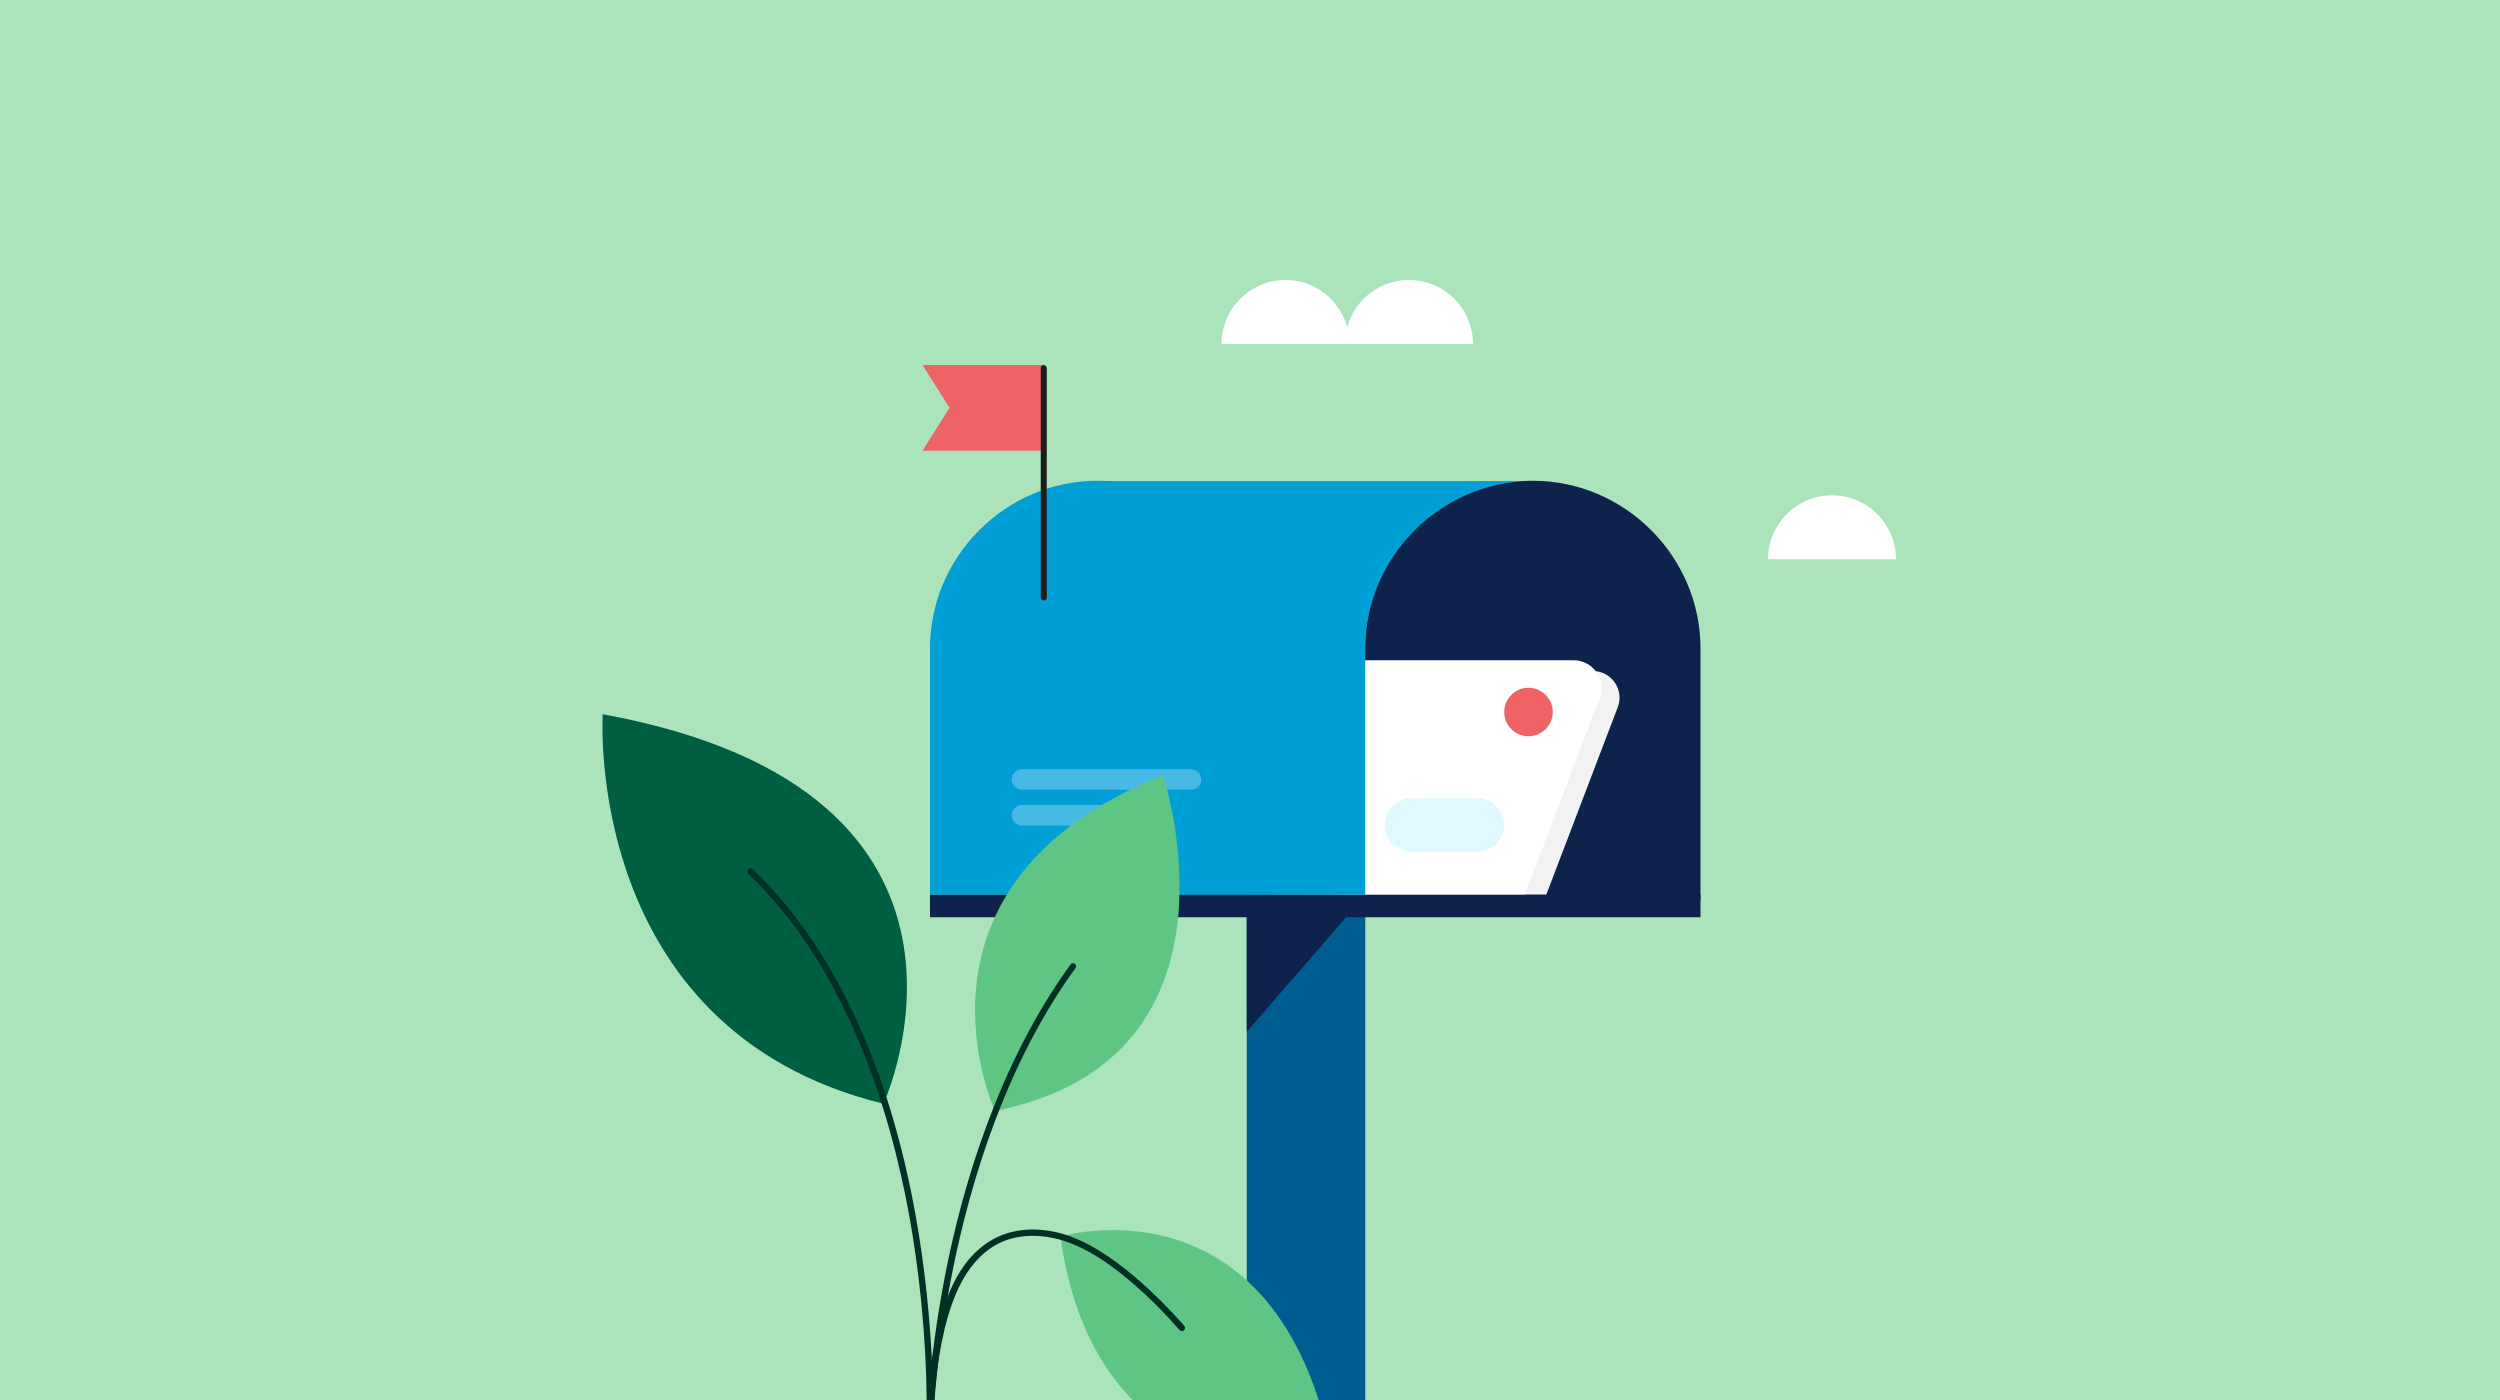 <svg width="1000" height="560" viewBox="0 0 1000 560" fill="none" xmlns="http://www.w3.org/2000/svg">
<rect x="0" y="0" width="1000" height="560" fill="#808080" stroke="none"/>
<g clip-path="url(#clip0)">
<rect width="1000" height="560" fill="#ABE3BB"/>
<g clip-path="url(#clip1)">
<path d="M437.4 358.1H614.3V192.5H437.4V358.1Z" fill="#00A0D6"/>
<path d="M546.1 360.101H680.2V259.401C680.2 222.601 649.9 192.301 613.1 192.301C576.3 192.301 546 222.601 546 259.401V360.101H546.1Z" fill="#0D234B"/>
<path d="M372 357.901H506.1V259.401C506.1 222.601 475.8 192.301 439 192.301C402.2 192.301 372 222.601 372 259.401V357.901Z" fill="#00A0D6"/>
<path d="M369 180.3H417.5V146H369L379.8 163.1L369 180.3Z" fill="#F06365"/>
<path d="M498.7 572.6H546.1V358.1H498.7V572.6Z" fill="#005D92"/>
<path d="M417.5 240.2C416.8 240.2 416.3 239.6 416.3 239V147.2C416.3 146.5 416.9 146 417.5 146C418.1 146 418.7 146.6 418.7 147.2V238.9C418.8 239.6 418.2 240.2 417.5 240.2Z" fill="#1D1D1B"/>
<path d="M546.1 358.1L498.7 412.7V358.1H546.1Z" fill="#0D234B"/>
<path d="M512.8 357.9H618.5L647.1 282.9C649.8 275.9 644.6 268.4 637.1 268.4H512.8V357.9Z" fill="#F3F2F2"/>
<path d="M499.1 357.9H609.9L639.9 279.3C642.7 272 637.3 264.1 629.4 264.1H499.1V357.9Z" fill="white"/>
<path d="M546.1 357.9V259.4C546.1 224.1 574 194.8 608.7 192.5H437.4V358.1L538.5 357.9H546.1Z" fill="#00A0D6"/>
<path d="M476.4 315.899H408.8C406.6 315.899 404.7 314.099 404.7 311.799C404.7 309.599 406.5 307.699 408.8 307.699H476.4C478.6 307.699 480.5 309.499 480.5 311.799C480.5 314.099 478.7 315.899 476.4 315.899Z" fill="#48B9E4"/>
<path d="M440.7 330.2H408.8C406.6 330.2 404.7 328.4 404.7 326.1C404.7 323.9 406.5 322 408.8 322H440.7C442.9 322 444.8 323.8 444.8 326.1C444.8 328.4 443 330.2 440.7 330.2Z" fill="#48B9E4"/>
<path d="M680.2 357.9H372V366.9H680.2V357.9Z" fill="#0D234B"/>
<path d="M590.9 340.701H564.6C558.7 340.701 553.9 335.901 553.9 330.001C553.9 324.101 558.7 319.301 564.6 319.301H590.9C598.5 319.301 603.7 327.101 600.8 334.101C599.2 338.101 595.3 340.701 590.9 340.701Z" fill="#E0F8FF"/>
<path d="M611.4 294.5C616.757 294.5 621.1 290.157 621.1 284.8C621.1 279.442 616.757 275.1 611.4 275.1C606.043 275.1 601.7 279.442 601.7 284.8C601.7 290.157 606.043 294.5 611.4 294.5Z" fill="#F06365"/>
<path d="M424.2 494.6C424.2 494.6 513.9 467.8 534.2 588C534.2 588 438.5 600.1 424.2 494.6Z" fill="#5EC584"/>
<path d="M353.4 441.499C353.4 441.499 410.9 316.699 241.1 285.699C241.1 285.699 232.9 411.999 353.4 441.499Z" fill="#005E41"/>
<path d="M398 444.4C398 444.4 355.9 353.6 465.2 310.1C465.2 310.1 503 423.4 398 444.4Z" fill="#5EC584"/>
<path d="M371.8 569.099C371.1 569.099 370.5 568.499 370.6 567.799C370.6 567.399 371.8 530.799 363.6 485.699C356 444.299 338.7 386.999 299.3 349.499C298.8 348.999 298.8 348.199 299.3 347.699C299.8 347.199 300.6 347.199 301.1 347.699C323.1 368.599 352.3 409.499 366.1 485.299C374.3 530.599 373.2 567.499 373.2 567.899C373.1 568.599 372.5 569.099 371.8 569.099Z" fill="#002F24"/>
<path d="M371.7 575.8C371 575.8 370.4 575.2 370.5 574.5C370.5 574.2 370.9 546.3 378.2 509.3C384.9 475.1 399.1 425.9 428.2 385.8C428.6 385.2 429.4 385.1 429.9 385.5C430.5 385.9 430.6 386.7 430.2 387.2C375 463.4 373 573.4 373 574.5C372.9 575.2 372.4 575.8 371.7 575.8Z" fill="#002F24"/>
<path d="M372.5 598.7C371.9 598.7 371.3 598.2 371.3 597.6C370.8 591.8 370.5 585.5 370.5 577.8C370.4 562 371.6 548.5 374.1 536.3C376.9 522.5 382.4 503.2 398.2 495.2C406.6 490.9 417.4 490.7 428 494.5C438.9 498.5 448.4 506 455.5 512.1C461.5 517.3 467.5 523.3 473.7 530.3C474.2 530.8 474.1 531.6 473.6 532.1C473.1 532.6 472.3 532.5 471.8 532C465.7 525 459.8 519.1 453.9 514C447 508 437.7 500.7 427.2 496.9C417.3 493.3 407.1 493.5 399.4 497.4C384.7 504.9 379.4 523.5 376.7 536.8C374.3 548.8 373.1 562.2 373.2 577.8C373.2 585.5 373.5 591.7 374 597.4C374.1 598.1 373.6 598.7 372.9 598.8C372.6 598.7 372.6 598.7 372.5 598.7Z" fill="#002F24"/>
<path d="M538 137.6C538 123.5 549.4 112 563.6 112C577.8 112 589.2 123.5 589.2 137.6H538Z" fill="white"/>
<path d="M488.6 137.6C488.6 123.5 500.1 112 514.2 112C528.3 112 539.8 123.5 539.8 137.6H488.6Z" fill="white"/>
<path d="M707.2 223.7C707.2 209.6 718.7 198.1 732.8 198.1C746.9 198.1 758.4 209.6 758.4 223.7H707.2Z" fill="white"/>
</g>
</g>
<defs>
<clipPath id="clip0">
<rect width="1000" height="560" fill="white"/>
</clipPath>
<clipPath id="clip1">
<rect width="517.4" height="486.7" fill="white" transform="translate(241 112)"/>
</clipPath>
</defs>
</svg>
